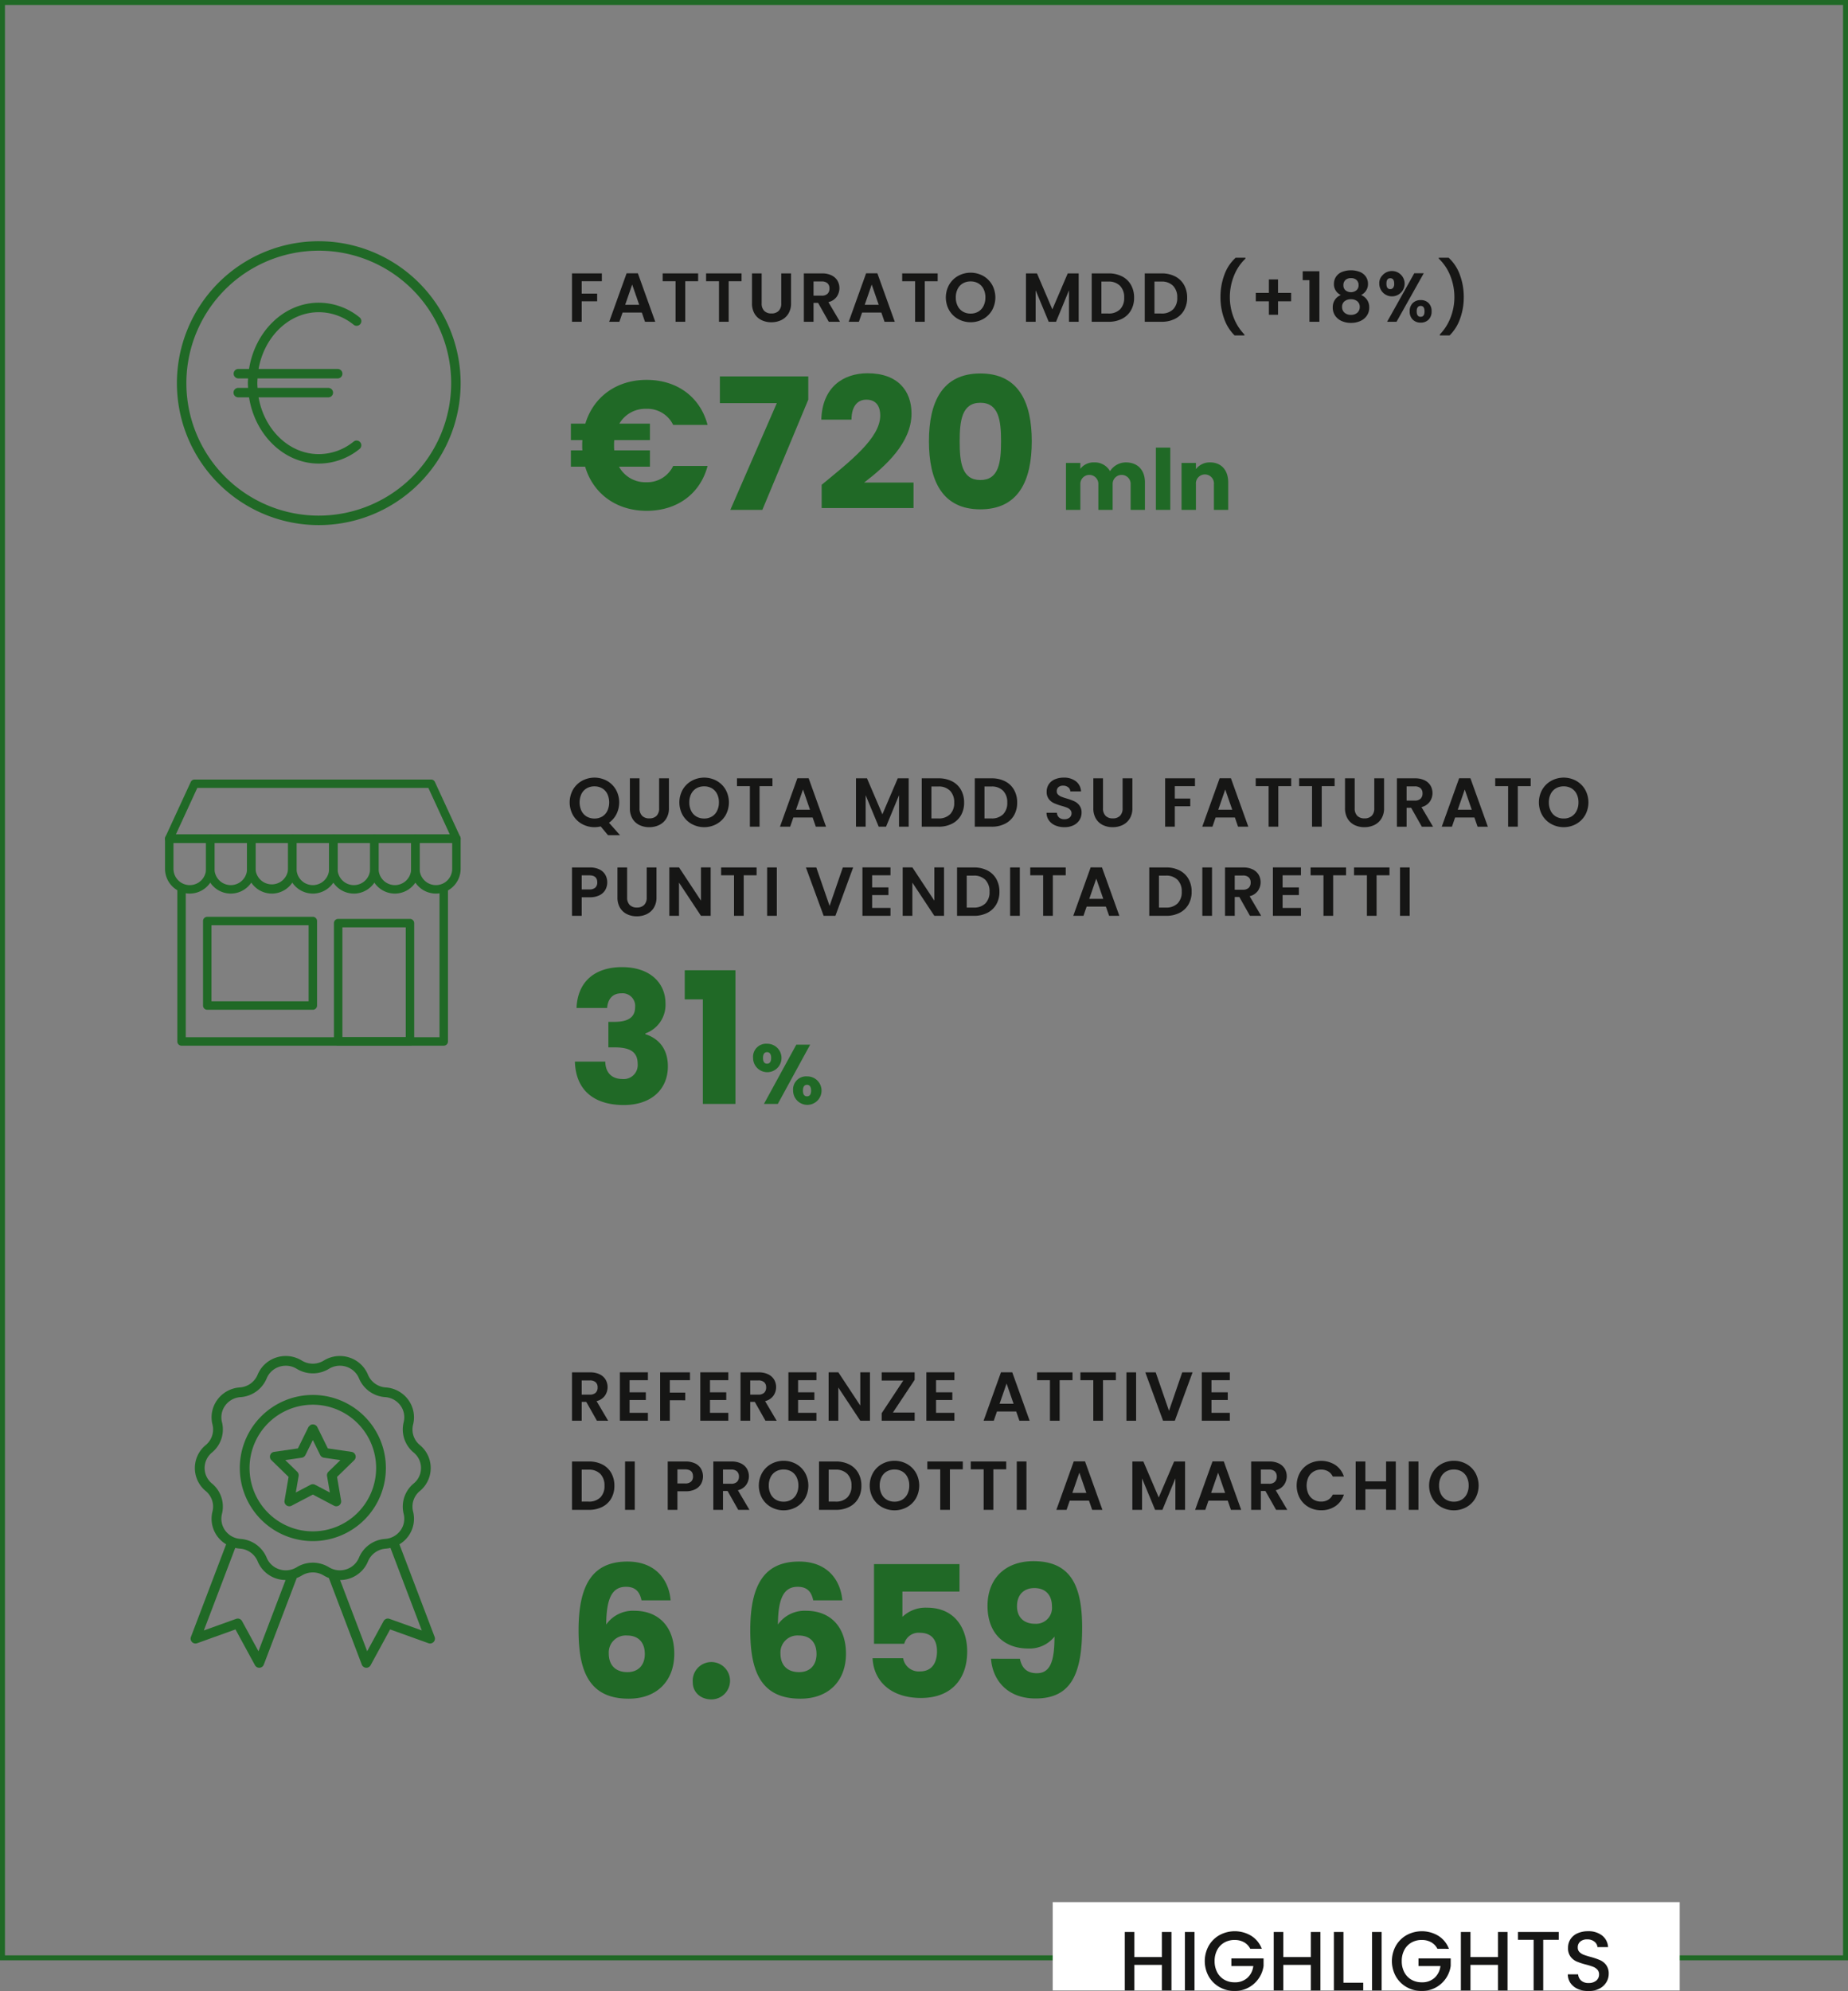 <svg id="Raggruppa_3240" data-name="Raggruppa 3240" xmlns="http://www.w3.org/2000/svg" xmlns:xlink="http://www.w3.org/1999/xlink" width="453.192" height="488.012" viewBox="0 0 453.192 488.012">
  <rect x="0" y="0" width="453.192" height="488.012" fill="#808080" stroke="none"/>
  <defs>
    <clipPath id="clip-path">
      <rect id="Rettangolo_1012" data-name="Rettangolo 1012" width="453.192" height="488.012" fill="none"/>
    </clipPath>
  </defs>
  <path id="Tracciato_9624" data-name="Tracciato 9624" d="M451.979,479.263H1.216V1.214H451.979ZM0,0v.6H0V480.474H453.192V0Z" transform="translate(0 0.001)" fill="#206926"/>
  <path id="Tracciato_9625" data-name="Tracciato 9625" d="M65.127,27.614v1.919H60.184v3.041h3.788v1.883H60.184V39.47H57.805V27.614Z" transform="translate(82.468 39.395)" fill="#161615"/>
  <path id="Tracciato_9626" data-name="Tracciato 9626" d="M69.565,37.221H64.842l-.781,2.259h-2.5L65.83,27.607H68.6L72.86,39.481H70.346Zm-.645-1.9L67.2,30.359l-1.716,4.96Z" transform="translate(87.831 39.386)" fill="#161615"/>
  <path id="Tracciato_9627" data-name="Tracciato 9627" d="M75.665,27.614v1.919h-3.16V39.47H70.13V29.533H66.968V27.614Z" transform="translate(95.54 39.395)" fill="#161615"/>
  <path id="Tracciato_9628" data-name="Tracciato 9628" d="M80.054,27.614v1.919h-3.16V39.47H74.519V29.533H71.357V27.614Z" transform="translate(101.801 39.395)" fill="#161615"/>
  <g id="Raggruppa_3239" data-name="Raggruppa 3239">
    <g id="Raggruppa_3238" data-name="Raggruppa 3238" clip-path="url(#clip-path)">
      <path id="Tracciato_9629" data-name="Tracciato 9629" d="M78.37,27.614V34.95A2.513,2.513,0,0,0,79,36.794a2.368,2.368,0,0,0,1.764.638,2.4,2.4,0,0,0,1.786-.638,2.512,2.512,0,0,0,.626-1.844V27.614h2.4v7.321a4.711,4.711,0,0,1-.655,2.555,4.155,4.155,0,0,1-1.747,1.572,5.58,5.58,0,0,1-2.439.527,5.423,5.423,0,0,1-2.4-.527,4.029,4.029,0,0,1-1.708-1.572,4.882,4.882,0,0,1-.626-2.555V27.614Z" transform="translate(108.414 39.396)" fill="#161615"/>
      <path id="Tracciato_9630" data-name="Tracciato 9630" d="M87.348,39.471l-2.616-4.623H83.611v4.623H81.235V27.614h4.448a5.2,5.2,0,0,1,2.344.483A3.4,3.4,0,0,1,89.481,29.4a3.688,3.688,0,0,1-.2,3.958,3.477,3.477,0,0,1-2.021,1.3l2.837,4.81Zm-3.737-6.4H85.6a1.99,1.99,0,0,0,1.444-.466,1.745,1.745,0,0,0,.476-1.3,1.658,1.658,0,0,0-.476-1.264,2.043,2.043,0,0,0-1.444-.451H83.611Z" transform="translate(115.894 39.396)" fill="#161615"/>
      <path id="Tracciato_9631" data-name="Tracciato 9631" d="M93.771,37.221H89.048l-.781,2.259h-2.5l4.266-11.874H92.8l4.264,11.874H94.552Zm-.645-1.9-1.716-4.96-1.716,4.96Z" transform="translate(122.364 39.386)" fill="#161615"/>
      <path id="Tracciato_9632" data-name="Tracciato 9632" d="M99.871,27.614v1.919h-3.16V39.47H94.336V29.533H91.174V27.614Z" transform="translate(130.074 39.395)" fill="#161615"/>
      <path id="Tracciato_9633" data-name="Tracciato 9633" d="M98.608,38.907A5.8,5.8,0,0,1,96.4,36.742a6.4,6.4,0,0,1,0-6.251,5.785,5.785,0,0,1,2.208-2.165,6.37,6.37,0,0,1,6.122,0,5.8,5.8,0,0,1,2.194,2.165,6.466,6.466,0,0,1,0,6.251,5.789,5.789,0,0,1-2.2,2.165,6.368,6.368,0,0,1-6.113,0m4.943-1.825a3.315,3.315,0,0,0,1.272-1.383,4.549,4.549,0,0,0,.461-2.092,4.49,4.49,0,0,0-.461-2.08,3.276,3.276,0,0,0-1.272-1.369,3.7,3.7,0,0,0-1.886-.476,3.744,3.744,0,0,0-1.9.476,3.267,3.267,0,0,0-1.281,1.369,4.49,4.49,0,0,0-.459,2.08,4.548,4.548,0,0,0,.459,2.092,3.305,3.305,0,0,0,1.281,1.383,3.676,3.676,0,0,0,1.9.483,3.628,3.628,0,0,0,1.886-.483" transform="translate(136.365 39.294)" fill="#161615"/>
      <path id="Tracciato_9634" data-name="Tracciato 9634" d="M116.608,27.614V39.47h-2.376V31.759l-3.176,7.712h-1.8l-3.2-7.712V39.47h-2.376V27.614h2.7l3.773,8.816,3.771-8.816Z" transform="translate(147.921 39.395)" fill="#161615"/>
      <path id="Tracciato_9635" data-name="Tracciato 9635" d="M117.757,28.344a5.2,5.2,0,0,1,2.191,2.08,6.211,6.211,0,0,1,.772,3.135,6.121,6.121,0,0,1-.772,3.118,5.247,5.247,0,0,1-2.191,2.063,7.1,7.1,0,0,1-3.286.73h-4.145V27.614h4.145a7.1,7.1,0,0,1,3.286.73m-.485,8.086a3.884,3.884,0,0,0,1.019-2.871,3.977,3.977,0,0,0-1.019-2.9,3.854,3.854,0,0,0-2.885-1.043H112.7v7.831h1.684a3.9,3.9,0,0,0,2.885-1.019" transform="translate(157.398 39.396)" fill="#161615"/>
      <path id="Tracciato_9636" data-name="Tracciato 9636" d="M123.119,28.344a5.2,5.2,0,0,1,2.191,2.08,6.211,6.211,0,0,1,.772,3.135,6.121,6.121,0,0,1-.772,3.118,5.247,5.247,0,0,1-2.191,2.063,7.1,7.1,0,0,1-3.286.73h-4.145V27.614h4.145a7.1,7.1,0,0,1,3.286.73m-.485,8.086a3.884,3.884,0,0,0,1.019-2.871,3.977,3.977,0,0,0-1.019-2.9,3.854,3.854,0,0,0-2.885-1.043h-1.684v7.831h1.684a3.9,3.9,0,0,0,2.885-1.019" transform="translate(165.048 39.396)" fill="#161615"/>
      <path id="Tracciato_9637" data-name="Tracciato 9637" d="M124.247,41a15.38,15.38,0,0,1-.908-5.317,15.541,15.541,0,0,1,.951-5.46,10.331,10.331,0,0,1,2.769-4.188h2.4v.221a11.75,11.75,0,0,0-2.844,4.281,13.98,13.98,0,0,0-.978,5.147,13.755,13.755,0,0,0,.925,4.984,12.218,12.218,0,0,0,2.643,4.171v.238h-2.4A10.738,10.738,0,0,1,124.247,41" transform="translate(175.962 37.139)" fill="#161615"/>
      <path id="Tracciato_9638" data-name="Tracciato 9638" d="M135.569,33.59h-3.208v3.3h-2.242v-3.3h-3.21V31.518h3.21v-3.3h2.242v3.3h3.208Z" transform="translate(181.055 40.263)" fill="#161615"/>
      <path id="Tracciato_9639" data-name="Tracciato 9639" d="M131.648,29.586V27.4h4.094V39.778H133.3V29.586Z" transform="translate(187.816 39.086)" fill="#161615"/>
      <path id="Tracciato_9640" data-name="Tracciato 9640" d="M134.975,30.628a3.111,3.111,0,0,1,.466-1.674,3.236,3.236,0,0,1,1.41-1.206,6.125,6.125,0,0,1,4.6,0,3.236,3.236,0,0,1,1.41,1.206,3.111,3.111,0,0,1,.466,1.674,2.933,2.933,0,0,1-.456,1.638,3.141,3.141,0,0,1-1.223,1.1,3.3,3.3,0,0,1,1.458,1.189,3.227,3.227,0,0,1,.527,1.849,3.5,3.5,0,0,1-.585,2.017,3.785,3.785,0,0,1-1.6,1.315,5.536,5.536,0,0,1-2.293.459,5.47,5.47,0,0,1-2.286-.459,3.779,3.779,0,0,1-1.6-1.315,3.5,3.5,0,0,1-.585-2.017,3.293,3.293,0,0,1,.524-1.859,3.187,3.187,0,0,1,1.461-1.179,2.9,2.9,0,0,1-1.7-2.735m2.606,4.261a1.72,1.72,0,0,0-.6,1.41,1.79,1.79,0,0,0,.587,1.386,2.267,2.267,0,0,0,1.589.536,2.219,2.219,0,0,0,1.58-.544,1.818,1.818,0,0,0,.575-1.378,1.727,1.727,0,0,0-.595-1.4,2.349,2.349,0,0,0-1.56-.5,2.423,2.423,0,0,0-1.572.493m2.939-5.212a1.946,1.946,0,0,0-1.366-.459,1.925,1.925,0,0,0-1.352.459,1.681,1.681,0,0,0-.5,1.308,1.546,1.546,0,0,0,.517,1.223,2.169,2.169,0,0,0,2.674-.01,1.562,1.562,0,0,0,.527-1.233,1.655,1.655,0,0,0-.5-1.289" transform="translate(192.15 38.946)" fill="#161615"/>
      <path id="Tracciato_9641" data-name="Tracciato 9641" d="M140.144,28.248a3.107,3.107,0,1,1-.755,2.021,2.684,2.684,0,0,1,.755-2.021m.995,2.021c0,.893.311,1.342.934,1.342a.85.85,0,0,0,.713-.332,1.661,1.661,0,0,0,.255-1.009c0-.883-.323-1.327-.968-1.327-.624,0-.934.444-.934,1.327m9.156-2.55-6.676,11.893h-2.31l6.659-11.893Zm-2.694,7.3a2.712,2.712,0,0,1,1.946-.723,2.645,2.645,0,0,1,1.927.723,2.711,2.711,0,0,1,.74,2.031,2.74,2.74,0,0,1-.74,2.038,2.63,2.63,0,0,1-1.927.73,2.682,2.682,0,0,1-1.953-.73,2.725,2.725,0,0,1-.747-2.038,2.673,2.673,0,0,1,.755-2.031m.961,2.031c0,.893.323,1.342.968,1.342s.951-.449.951-1.342-.318-1.325-.951-1.325-.968.442-.968,1.325" transform="translate(198.86 39.254)" fill="#161615"/>
      <path id="Tracciato_9642" data-name="Tracciato 9642" d="M145.658,45.073v-.238a12.2,12.2,0,0,0,2.64-4.169,13.728,13.728,0,0,0,.927-4.987,14.029,14.029,0,0,0-.978-5.147,11.749,11.749,0,0,0-2.844-4.281v-.221h2.4a10.384,10.384,0,0,1,2.766,4.188,15.487,15.487,0,0,1,.954,5.46,15.315,15.315,0,0,1-.91,5.317,10.689,10.689,0,0,1-2.558,4.077Z" transform="translate(207.44 37.137)" fill="#161615"/>
      <path id="Tracciato_9643" data-name="Tracciato 9643" d="M60.519,53.135H57.692v-4.04h3.545c1.973-6.506,7.583-10.726,15.033-10.726,7.493,0,13.15,4.22,14.943,11.041H82.779a7.01,7.01,0,0,0-6.6-3.948,7.365,7.365,0,0,0-6.6,3.633h7.5v4.04H68.328a11.857,11.857,0,0,0-.046,1.3,10.631,10.631,0,0,0,.046,1.211h8.751v4H69.493a7.344,7.344,0,0,0,6.688,3.812,7.045,7.045,0,0,0,6.6-3.994h8.435c-1.793,6.821-7.45,11-14.943,11S63.12,66.2,61.191,59.643h-3.5v-4h2.827a10.634,10.634,0,0,1-.046-1.211,11.861,11.861,0,0,1,.046-1.3" transform="translate(82.307 54.739)" fill="#206926"/>
      <path id="Tracciato_9644" data-name="Tracciato 9644" d="M94.428,38.018v5.7L83.163,70.732H75.311l11.4-26.164H72.751v-6.55Z" transform="translate(103.79 54.239)" fill="#206926"/>
      <path id="Tracciato_9645" data-name="Tracciato 9645" d="M83.09,65.034C90.045,59.291,97.451,53.59,97.451,48.07c0-2.381-1.077-3.9-3.412-3.9-2.288,0-3.635,1.8-3.635,4.892H83C83.223,41.115,88.385,37.7,94.354,37.7c7.45,0,10.769,4.353,10.769,9.874,0,7.18-6.416,12.924-11.624,16.916h12.116v6.241H83.09Z" transform="translate(118.412 53.789)" fill="#206926"/>
      <path id="Tracciato_9646" data-name="Tracciato 9646" d="M106.488,37.722c9.335,0,12.609,7,12.609,16.6,0,9.694-3.274,16.7-12.609,16.7s-12.611-7-12.611-16.7c0-9.6,3.276-16.6,12.611-16.6m0,7.18c-4.533,0-5.072,4.4-5.072,9.423,0,5.205.539,9.515,5.072,9.515s5.072-4.31,5.072-9.515c0-5.026-.541-9.423-5.072-9.423" transform="translate(133.93 53.816)" fill="#206926"/>
      <path id="Tracciato_9647" data-name="Tracciato 9647" d="M123.584,52.09a2.209,2.209,0,1,0-4.412,0v6.249h-3.509V52.09a2.209,2.209,0,1,0-4.412,0v6.249h-3.526V46.831h3.526v1.444a4.056,4.056,0,0,1,3.361-1.57,4.3,4.3,0,0,1,3.919,2.148,4.625,4.625,0,0,1,3.878-2.148c2.844,0,4.681,1.815,4.681,4.912v6.722h-3.507Z" transform="translate(153.688 66.632)" fill="#206926"/>
      <rect id="Rettangolo_1000" data-name="Rettangolo 1000" width="3.526" height="15.261" transform="translate(283.465 109.709)" fill="#206926"/>
      <path id="Tracciato_9648" data-name="Tracciato 9648" d="M127.343,52.09a2.217,2.217,0,1,0-4.412,0v6.249h-3.526V46.831h3.526v1.526a4.221,4.221,0,0,1,3.485-1.653c2.66,0,4.434,1.815,4.434,4.912v6.722h-3.507Z" transform="translate(170.35 66.632)" fill="#206926"/>
      <path id="Tracciato_9649" data-name="Tracciato 9649" d="M66.979,92.66l-1.8-2.16a6.321,6.321,0,0,1-4.584-.595,5.8,5.8,0,0,1-2.208-2.162,6.4,6.4,0,0,1,0-6.253,5.819,5.819,0,0,1,2.208-2.165,6.387,6.387,0,0,1,6.122,0,5.833,5.833,0,0,1,2.194,2.165,6.466,6.466,0,0,1,.133,6A5.74,5.74,0,0,1,67.214,89.6l2.718,3.06ZM60.473,86.7a3.305,3.305,0,0,0,1.281,1.383,3.677,3.677,0,0,0,1.9.485,3.629,3.629,0,0,0,1.886-.485A3.315,3.315,0,0,0,66.806,86.7a4.948,4.948,0,0,0,0-4.171,3.27,3.27,0,0,0-1.272-1.366,3.673,3.673,0,0,0-1.886-.478,3.721,3.721,0,0,0-1.9.478,3.261,3.261,0,0,0-1.281,1.366,4.972,4.972,0,0,0,0,4.171" transform="translate(82.13 112.055)" fill="#161615"/>
      <path id="Tracciato_9650" data-name="Tracciato 9650" d="M66.029,78.614V85.95a2.513,2.513,0,0,0,.629,1.844,2.369,2.369,0,0,0,1.764.638,2.4,2.4,0,0,0,1.786-.638,2.512,2.512,0,0,0,.626-1.844V78.614h2.4v7.321a4.711,4.711,0,0,1-.655,2.555,4.155,4.155,0,0,1-1.747,1.572,5.58,5.58,0,0,1-2.439.527,5.423,5.423,0,0,1-2.4-.527,4.029,4.029,0,0,1-1.708-1.572,4.882,4.882,0,0,1-.626-2.555V78.614Z" transform="translate(90.808 112.155)" fill="#161615"/>
      <path id="Tracciato_9651" data-name="Tracciato 9651" d="M71.68,89.907a5.8,5.8,0,0,1-2.208-2.165,6.4,6.4,0,0,1,0-6.251,5.785,5.785,0,0,1,2.208-2.165,6.37,6.37,0,0,1,6.122,0A5.8,5.8,0,0,1,80,81.491a6.466,6.466,0,0,1,0,6.251,5.789,5.789,0,0,1-2.2,2.165,6.368,6.368,0,0,1-6.113,0m4.943-1.825A3.315,3.315,0,0,0,77.894,86.7a4.549,4.549,0,0,0,.461-2.092,4.49,4.49,0,0,0-.461-2.08,3.276,3.276,0,0,0-1.272-1.369,3.7,3.7,0,0,0-1.886-.476,3.744,3.744,0,0,0-1.9.476,3.267,3.267,0,0,0-1.281,1.369,4.49,4.49,0,0,0-.459,2.08,4.548,4.548,0,0,0,.459,2.092,3.305,3.305,0,0,0,1.281,1.383,3.676,3.676,0,0,0,1.9.483,3.628,3.628,0,0,0,1.886-.483" transform="translate(97.948 112.054)" fill="#161615"/>
      <path id="Tracciato_9652" data-name="Tracciato 9652" d="M83.176,78.614v1.919h-3.16V90.47H77.641V80.533H74.479V78.614Z" transform="translate(106.255 112.155)" fill="#161615"/>
      <path id="Tracciato_9653" data-name="Tracciato 9653" d="M86.827,88.221H82.1l-.781,2.259h-2.5l4.266-11.874h2.766l4.264,11.874H87.608Zm-.645-1.9-1.716-4.96-1.716,4.96Z" transform="translate(112.457 112.145)" fill="#161615"/>
      <path id="Tracciato_9654" data-name="Tracciato 9654" d="M99.43,78.614V90.47H97.054V82.759L93.877,90.47h-1.8l-3.2-7.712V90.47H86.505V78.614h2.7l3.773,8.816,3.771-8.816Z" transform="translate(123.413 112.155)" fill="#161615"/>
      <path id="Tracciato_9655" data-name="Tracciato 9655" d="M100.579,79.344a5.2,5.2,0,0,1,2.191,2.08,6.211,6.211,0,0,1,.772,3.135,6.121,6.121,0,0,1-.772,3.118,5.247,5.247,0,0,1-2.191,2.063,7.1,7.1,0,0,1-3.286.73H93.149V78.614h4.145a7.1,7.1,0,0,1,3.286.73m-.485,8.086a3.884,3.884,0,0,0,1.019-2.871,3.977,3.977,0,0,0-1.019-2.9,3.854,3.854,0,0,0-2.885-1.043H95.525v7.831h1.684a3.9,3.9,0,0,0,2.885-1.019" transform="translate(132.891 112.155)" fill="#161615"/>
      <path id="Tracciato_9656" data-name="Tracciato 9656" d="M105.94,79.344a5.2,5.2,0,0,1,2.191,2.08,6.211,6.211,0,0,1,.772,3.135,6.121,6.121,0,0,1-.772,3.118,5.247,5.247,0,0,1-2.191,2.063,7.1,7.1,0,0,1-3.286.73H98.51V78.614h4.145a7.1,7.1,0,0,1,3.286.73m-.485,8.086a3.884,3.884,0,0,0,1.019-2.871,3.977,3.977,0,0,0-1.019-2.9,3.854,3.854,0,0,0-2.885-1.043h-1.684v7.831h1.684a3.9,3.9,0,0,0,2.885-1.019" transform="translate(140.54 112.155)" fill="#161615"/>
      <path id="Tracciato_9657" data-name="Tracciato 9657" d="M107.926,90.265a3.659,3.659,0,0,1-1.57-1.223,3.2,3.2,0,0,1-.595-1.886h2.548a1.65,1.65,0,0,0,.517,1.155,1.838,1.838,0,0,0,1.284.425,1.964,1.964,0,0,0,1.308-.4,1.3,1.3,0,0,0,.476-1.043,1.209,1.209,0,0,0-.323-.866,2.256,2.256,0,0,0-.806-.536,13.729,13.729,0,0,0-1.335-.432,14.119,14.119,0,0,1-1.876-.672,3.254,3.254,0,0,1-1.24-1,2.837,2.837,0,0,1-.519-1.791,3.2,3.2,0,0,1,.527-1.835,3.331,3.331,0,0,1,1.478-1.2,5.387,5.387,0,0,1,2.174-.417,4.708,4.708,0,0,1,2.98.891,3.3,3.3,0,0,1,1.267,2.487H111.6a1.358,1.358,0,0,0-.517-1.009,1.965,1.965,0,0,0-1.284-.4,1.659,1.659,0,0,0-1.114.357,1.29,1.29,0,0,0-.415,1.036,1.077,1.077,0,0,0,.313.791,2.408,2.408,0,0,0,.784.51,13.641,13.641,0,0,0,1.315.449,13.911,13.911,0,0,1,1.886.679,3.389,3.389,0,0,1,1.257,1.019,2.839,2.839,0,0,1,.527,1.784,3.358,3.358,0,0,1-.493,1.767,3.48,3.48,0,0,1-1.444,1.3,4.956,4.956,0,0,1-2.259.483,5.664,5.664,0,0,1-2.235-.425" transform="translate(150.884 112.055)" fill="#161615"/>
      <path id="Tracciato_9658" data-name="Tracciato 9658" d="M112.865,78.614V85.95a2.513,2.513,0,0,0,.629,1.844,2.369,2.369,0,0,0,1.764.638,2.4,2.4,0,0,0,1.786-.638,2.512,2.512,0,0,0,.626-1.844V78.614h2.4v7.321a4.711,4.711,0,0,1-.655,2.555,4.155,4.155,0,0,1-1.747,1.572,5.58,5.58,0,0,1-2.439.527,5.423,5.423,0,0,1-2.4-.527,4.029,4.029,0,0,1-1.708-1.572,4.882,4.882,0,0,1-.626-2.555V78.614Z" transform="translate(157.627 112.155)" fill="#161615"/>
      <path id="Tracciato_9659" data-name="Tracciato 9659" d="M125.067,78.614v1.919h-4.943v3.041h3.788v1.883h-3.788V90.47h-2.378V78.614Z" transform="translate(167.982 112.155)" fill="#161615"/>
      <path id="Tracciato_9660" data-name="Tracciato 9660" d="M129.5,88.221h-4.722l-.781,2.259h-2.5l4.266-11.874h2.766l4.264,11.874h-2.514Zm-.646-1.9-1.716-4.96-1.716,4.96Z" transform="translate(173.334 112.145)" fill="#161615"/>
      <path id="Tracciato_9661" data-name="Tracciato 9661" d="M135.6,78.614v1.919h-3.16V90.47h-2.376V80.533H126.9V78.614Z" transform="translate(181.044 112.155)" fill="#161615"/>
      <path id="Tracciato_9662" data-name="Tracciato 9662" d="M139.987,78.614v1.919h-3.16V90.47h-2.376V80.533H131.29V78.614Z" transform="translate(187.305 112.155)" fill="#161615"/>
      <path id="Tracciato_9663" data-name="Tracciato 9663" d="M138.3,78.614V85.95a2.513,2.513,0,0,0,.628,1.844,2.369,2.369,0,0,0,1.764.638,2.4,2.4,0,0,0,1.786-.638,2.512,2.512,0,0,0,.626-1.844V78.614h2.4v7.321a4.712,4.712,0,0,1-.655,2.555,4.155,4.155,0,0,1-1.747,1.572,5.58,5.58,0,0,1-2.439.527,5.423,5.423,0,0,1-2.4-.527,4.029,4.029,0,0,1-1.708-1.572,4.882,4.882,0,0,1-.626-2.555V78.614Z" transform="translate(193.916 112.155)" fill="#161615"/>
      <path id="Tracciato_9664" data-name="Tracciato 9664" d="M147.282,90.471l-2.616-4.623h-1.121v4.623h-2.376V78.614h4.448a5.2,5.2,0,0,1,2.344.483,3.4,3.4,0,0,1,1.454,1.308,3.688,3.688,0,0,1-.2,3.958,3.477,3.477,0,0,1-2.021,1.3l2.837,4.81Zm-3.737-6.4h1.987a1.99,1.99,0,0,0,1.444-.466,1.745,1.745,0,0,0,.476-1.3,1.658,1.658,0,0,0-.476-1.264,2.043,2.043,0,0,0-1.444-.451h-1.987Z" transform="translate(201.399 112.155)" fill="#161615"/>
      <path id="Tracciato_9665" data-name="Tracciato 9665" d="M153.7,88.221h-4.722l-.781,2.259h-2.5l4.266-11.874h2.766L157,90.481h-2.514Zm-.645-1.9-1.716-4.96-1.716,4.96Z" transform="translate(207.868 112.145)" fill="#161615"/>
      <path id="Tracciato_9666" data-name="Tracciato 9666" d="M159.8,78.614v1.919h-3.159V90.47h-2.376V80.533h-3.162V78.614Z" transform="translate(215.577 112.155)" fill="#161615"/>
      <path id="Tracciato_9667" data-name="Tracciato 9667" d="M158.542,89.907a5.8,5.8,0,0,1-2.208-2.165,6.4,6.4,0,0,1,0-6.251,5.784,5.784,0,0,1,2.208-2.165,6.37,6.37,0,0,1,6.122,0,5.8,5.8,0,0,1,2.194,2.165,6.465,6.465,0,0,1,0,6.251,5.789,5.789,0,0,1-2.2,2.165,6.368,6.368,0,0,1-6.113,0m4.943-1.825a3.315,3.315,0,0,0,1.272-1.383,4.548,4.548,0,0,0,.461-2.092,4.49,4.49,0,0,0-.461-2.08,3.276,3.276,0,0,0-1.272-1.369,3.7,3.7,0,0,0-1.885-.476,3.744,3.744,0,0,0-1.9.476,3.267,3.267,0,0,0-1.281,1.369,4.49,4.49,0,0,0-.459,2.08,4.548,4.548,0,0,0,.459,2.092,3.305,3.305,0,0,0,1.281,1.383,3.676,3.676,0,0,0,1.9.483,3.628,3.628,0,0,0,1.885-.483" transform="translate(221.87 112.054)" fill="#161615"/>
      <path id="Tracciato_9668" data-name="Tracciato 9668" d="M66,93.069a3.322,3.322,0,0,1-1.412,1.342,5.144,5.144,0,0,1-2.419.51H60.182v4.552H57.806V87.616h4.363a5.291,5.291,0,0,1,2.344.473A3.331,3.331,0,0,1,65.967,89.4,3.85,3.85,0,0,1,66,93.069m-2.473-.519A1.658,1.658,0,0,0,64,91.285c0-1.155-.643-1.733-1.936-1.733H60.182V93h1.886a2.057,2.057,0,0,0,1.461-.451" transform="translate(82.469 124.998)" fill="#161615"/>
      <path id="Tracciato_9669" data-name="Tracciato 9669" d="M64.775,87.616v7.336A2.513,2.513,0,0,0,65.4,96.8a2.369,2.369,0,0,0,1.764.638,2.4,2.4,0,0,0,1.786-.638,2.512,2.512,0,0,0,.626-1.844V87.616h2.4v7.321a4.711,4.711,0,0,1-.655,2.555,4.154,4.154,0,0,1-1.747,1.572,5.58,5.58,0,0,1-2.439.527,5.423,5.423,0,0,1-2.4-.527,4.029,4.029,0,0,1-1.708-1.572,4.882,4.882,0,0,1-.626-2.555V87.616Z" transform="translate(89.019 124.998)" fill="#161615"/>
      <path id="Tracciato_9670" data-name="Tracciato 9670" d="M77.782,99.482H75.4l-5.385-8.137v8.137H67.641V87.609h2.378L75.4,95.762V87.609h2.378Z" transform="translate(96.5 124.987)" fill="#161615"/>
      <path id="Tracciato_9671" data-name="Tracciato 9671" d="M81.573,87.616v1.919h-3.16v9.937H76.038V89.535H72.876V87.616Z" transform="translate(103.969 124.997)" fill="#161615"/>
      <rect id="Rettangolo_1001" data-name="Rettangolo 1001" width="2.376" height="11.857" transform="translate(188.126 212.611)" fill="#161615"/>
      <path id="Tracciato_9672" data-name="Tracciato 9672" d="M93.029,87.616,88.68,99.472H85.792L81.444,87.616h2.548l3.261,9.428L90.5,87.616Z" transform="translate(116.192 124.997)" fill="#161615"/>
      <path id="Tracciato_9673" data-name="Tracciato 9673" d="M89.533,89.545v2.973h3.994V94.4H89.533v3.143h4.5v1.936H87.157V87.609h6.877v1.936Z" transform="translate(124.343 124.987)" fill="#161615"/>
      <path id="Tracciato_9674" data-name="Tracciato 9674" d="M101.364,99.482H98.986L93.6,91.346v8.137H91.223V87.609H93.6l5.385,8.154V87.609h2.378Z" transform="translate(130.144 124.987)" fill="#161615"/>
      <path id="Tracciato_9675" data-name="Tracciato 9675" d="M104.148,88.346a5.2,5.2,0,0,1,2.191,2.08,6.211,6.211,0,0,1,.772,3.135,6.121,6.121,0,0,1-.772,3.118,5.247,5.247,0,0,1-2.191,2.063,7.1,7.1,0,0,1-3.286.73H96.718V87.616h4.145a7.1,7.1,0,0,1,3.286.73m-.485,8.086a3.884,3.884,0,0,0,1.019-2.871,3.977,3.977,0,0,0-1.019-2.9,3.854,3.854,0,0,0-2.885-1.043H99.094v7.831h1.684a3.9,3.9,0,0,0,2.885-1.019" transform="translate(137.983 124.998)" fill="#161615"/>
      <rect id="Rettangolo_1002" data-name="Rettangolo 1002" width="2.376" height="11.857" transform="translate(247.715 212.611)" fill="#161615"/>
      <path id="Tracciato_9676" data-name="Tracciato 9676" d="M112.813,87.616v1.919h-3.16v9.937h-2.376V89.535h-3.162V87.616Z" transform="translate(148.538 124.997)" fill="#161615"/>
      <path id="Tracciato_9677" data-name="Tracciato 9677" d="M116.464,97.223h-4.722l-.781,2.259h-2.5l4.266-11.874H115.5l4.264,11.874h-2.514Zm-.646-1.9-1.716-4.96-1.716,4.96Z" transform="translate(154.739 124.988)" fill="#161615"/>
      <path id="Tracciato_9678" data-name="Tracciato 9678" d="M123.573,88.346a5.2,5.2,0,0,1,2.191,2.08,6.211,6.211,0,0,1,.772,3.135,6.121,6.121,0,0,1-.772,3.118,5.247,5.247,0,0,1-2.191,2.063,7.1,7.1,0,0,1-3.286.73h-4.145V87.616h4.145a7.1,7.1,0,0,1,3.286.73m-.485,8.086a3.884,3.884,0,0,0,1.019-2.871,3.977,3.977,0,0,0-1.019-2.9A3.854,3.854,0,0,0,120.2,89.62h-1.684v7.831H120.2a3.9,3.9,0,0,0,2.885-1.019" transform="translate(165.696 124.998)" fill="#161615"/>
      <rect id="Rettangolo_1003" data-name="Rettangolo 1003" width="2.376" height="11.857" transform="translate(294.851 212.611)" fill="#161615"/>
      <path id="Tracciato_9679" data-name="Tracciato 9679" d="M129.914,99.473,127.3,94.85h-1.121v4.623H123.8V87.616h4.448a5.2,5.2,0,0,1,2.344.483,3.4,3.4,0,0,1,1.454,1.308,3.688,3.688,0,0,1-.2,3.958,3.477,3.477,0,0,1-2.021,1.3l2.837,4.81Zm-3.737-6.4h1.987a1.99,1.99,0,0,0,1.444-.466,1.745,1.745,0,0,0,.476-1.3,1.658,1.658,0,0,0-.476-1.264,2.042,2.042,0,0,0-1.444-.451h-1.987Z" transform="translate(176.621 124.998)" fill="#161615"/>
      <path id="Tracciato_9680" data-name="Tracciato 9680" d="M131.014,89.545v2.973h3.994V94.4h-3.994v3.143h4.5v1.936h-6.877V87.609h6.877v1.936Z" transform="translate(183.522 124.987)" fill="#161615"/>
      <path id="Tracciato_9681" data-name="Tracciato 9681" d="M141.143,87.616v1.919h-3.16v9.937h-2.376V89.535h-3.162V87.616Z" transform="translate(188.954 124.997)" fill="#161615"/>
      <path id="Tracciato_9682" data-name="Tracciato 9682" d="M145.531,87.616v1.919h-3.159v9.937H140V89.535h-3.162V87.616Z" transform="translate(195.215 124.997)" fill="#161615"/>
      <rect id="Rettangolo_1004" data-name="Rettangolo 1004" width="2.376" height="11.857" transform="translate(343.33 212.611)" fill="#161615"/>
      <path id="Tracciato_9683" data-name="Tracciato 9683" d="M69.677,97.685c6.914,0,10.636,3.948,10.636,8.884a7.426,7.426,0,0,1-4.936,7.36v.182c3.276,1.075,5.521,3.589,5.521,7.9,0,5.521-3.951,9.471-10.816,9.471-6.824,0-11.76-3.232-11.983-10.638h7.45c.044,2.56,1.437,4.266,4.264,4.266a3.417,3.417,0,0,0,3.679-3.681c0-2.917-1.75-4.084-5.744-4.084H66.311V111.1h1.437c2.6,0,5.115-.626,5.115-3.589A3.1,3.1,0,0,0,69.5,104.1c-2.468,0-3.366,1.793-3.5,3.589H58.5c.267-6.462,4.487-10.008,11.172-10.008" transform="translate(82.887 139.363)" fill="#206926"/>
      <path id="Tracciato_9684" data-name="Tracciato 9684" d="M73.642,105.134H69.2V98H81.63v32.76H73.642Z" transform="translate(98.722 139.812)" fill="#206926"/>
      <path id="Tracciato_9685" data-name="Tracciato 9685" d="M79.548,105.423a3.486,3.486,0,1,1-3.443,3.485,3.21,3.21,0,0,1,3.443-3.485m-1.009,3.485c0,.971.369,1.4.99,1.4s1.009-.432,1.009-1.4c0-.99-.391-1.422-1.009-1.422s-.99.432-.99,1.422m8.166-3.259h3.4L82.169,120.17h-3.4Zm2.64,7.775a3.488,3.488,0,1,1-3.424,3.487,3.2,3.2,0,0,1,3.424-3.487m-1.009,3.487c0,.968.369,1.4.988,1.4s1.012-.434,1.012-1.4-.391-1.424-1.012-1.424-.988.456-.988,1.424" transform="translate(108.575 150.402)" fill="#206926"/>
      <path id="Tracciato_9686" data-name="Tracciato 9686" d="M63.919,150.471,61.3,145.848H60.182v4.623H57.806V138.614h4.448a5.2,5.2,0,0,1,2.344.483,3.4,3.4,0,0,1,1.454,1.308,3.688,3.688,0,0,1-.2,3.958,3.477,3.477,0,0,1-2.021,1.3l2.837,4.81Zm-3.737-6.4h1.987a1.99,1.99,0,0,0,1.444-.466,1.745,1.745,0,0,0,.476-1.3,1.658,1.658,0,0,0-.476-1.264,2.043,2.043,0,0,0-1.444-.451H60.182Z" transform="translate(82.469 197.754)" fill="#161615"/>
      <path id="Tracciato_9687" data-name="Tracciato 9687" d="M65.019,140.543v2.973h3.994V145.4H65.019v3.143h4.5v1.936H62.643V138.607H69.52v1.936Z" transform="translate(89.37 197.744)" fill="#161615"/>
      <path id="Tracciato_9688" data-name="Tracciato 9688" d="M74.031,138.614v1.919H69.088v3.041h3.788v1.883H69.088v5.013H66.71V138.614Z" transform="translate(95.172 197.754)" fill="#161615"/>
      <path id="Tracciato_9689" data-name="Tracciato 9689" d="M73.146,140.543v2.973H77.14V145.4H73.146v3.143h4.5v1.936H70.77V138.607h6.877v1.936Z" transform="translate(100.964 197.744)" fill="#161615"/>
      <path id="Tracciato_9690" data-name="Tracciato 9690" d="M80.95,150.471l-2.616-4.623H77.213v4.623H74.837V138.614h4.448a5.2,5.2,0,0,1,2.344.483,3.4,3.4,0,0,1,1.454,1.308,3.688,3.688,0,0,1-.2,3.958,3.477,3.477,0,0,1-2.021,1.3l2.837,4.81Zm-3.737-6.4H79.2a1.99,1.99,0,0,0,1.444-.466,1.745,1.745,0,0,0,.476-1.3,1.658,1.658,0,0,0-.476-1.264,2.043,2.043,0,0,0-1.444-.451H77.213Z" transform="translate(106.766 197.754)" fill="#161615"/>
      <path id="Tracciato_9691" data-name="Tracciato 9691" d="M82.05,140.543v2.973h3.994V145.4H82.05v3.143h4.5v1.936H79.674V138.607h6.877v1.936Z" transform="translate(113.668 197.744)" fill="#161615"/>
      <path id="Tracciato_9692" data-name="Tracciato 9692" d="M93.881,150.48H91.5l-5.385-8.137v8.137H83.74V138.607h2.378L91.5,146.76v-8.154h2.378Z" transform="translate(119.468 197.743)" fill="#161615"/>
      <path id="Tracciato_9693" data-name="Tracciato 9693" d="M91.856,148.466h5.331v2H89.1v-1.835l5.3-8.015H89.1v-2.007h8.086v1.835Z" transform="translate(127.117 197.753)" fill="#161615"/>
      <path id="Tracciato_9694" data-name="Tracciato 9694" d="M95.993,140.543v2.973h3.994V145.4H95.993v3.143h4.5v1.936H93.618V138.607h6.877v1.936Z" transform="translate(133.56 197.744)" fill="#161615"/>
      <path id="Tracciato_9695" data-name="Tracciato 9695" d="M107.4,148.221h-4.722l-.781,2.259H99.4l4.266-11.874h2.766l4.264,11.874h-2.514Zm-.645-1.9-1.716-4.96-1.716,4.96Z" transform="translate(141.808 197.744)" fill="#161615"/>
      <path id="Tracciato_9696" data-name="Tracciato 9696" d="M113.5,138.614v1.919H110.34v9.937h-2.376v-9.937H104.8v-1.919Z" transform="translate(149.517 197.754)" fill="#161615"/>
      <path id="Tracciato_9697" data-name="Tracciato 9697" d="M117.882,138.614v1.919h-3.16v9.937h-2.376v-9.937h-3.162v-1.919Z" transform="translate(155.769 197.754)" fill="#161615"/>
      <rect id="Rettangolo_1005" data-name="Rettangolo 1005" width="2.376" height="11.857" transform="translate(276.236 336.368)" fill="#161615"/>
      <path id="Tracciato_9698" data-name="Tracciato 9698" d="M127.329,138.614,122.98,150.47h-2.888l-4.349-11.857h2.548l3.261,9.428,3.244-9.428Z" transform="translate(165.126 197.754)" fill="#161615"/>
      <path id="Tracciato_9699" data-name="Tracciato 9699" d="M123.826,140.543v2.973h3.994V145.4h-3.994v3.143h4.5v1.936H121.45V138.607h6.877v1.936Z" transform="translate(173.267 197.744)" fill="#161615"/>
      <path id="Tracciato_9700" data-name="Tracciato 9700" d="M65.236,148.346a5.2,5.2,0,0,1,2.191,2.08,6.211,6.211,0,0,1,.772,3.135,6.121,6.121,0,0,1-.772,3.118,5.247,5.247,0,0,1-2.191,2.063,7.1,7.1,0,0,1-3.286.73H57.806V147.616h4.145a7.1,7.1,0,0,1,3.286.73m-.485,8.086a3.884,3.884,0,0,0,1.019-2.871,3.977,3.977,0,0,0-1.019-2.9,3.854,3.854,0,0,0-2.885-1.043H60.182v7.831h1.684a3.9,3.9,0,0,0,2.885-1.019" transform="translate(82.469 210.597)" fill="#161615"/>
      <rect id="Rettangolo_1006" data-name="Rettangolo 1006" width="2.376" height="11.857" transform="translate(153.289 358.21)" fill="#161615"/>
      <path id="Tracciato_9701" data-name="Tracciato 9701" d="M75.675,153.069a3.322,3.322,0,0,1-1.412,1.342,5.144,5.144,0,0,1-2.419.51H69.856v4.552H67.48V147.616h4.363a5.291,5.291,0,0,1,2.344.473,3.331,3.331,0,0,1,1.454,1.308,3.85,3.85,0,0,1,.034,3.672m-2.473-.519a1.658,1.658,0,0,0,.476-1.264c0-1.155-.643-1.733-1.936-1.733H69.856V153h1.886a2.057,2.057,0,0,0,1.461-.451" transform="translate(96.271 210.597)" fill="#161615"/>
      <path id="Tracciato_9702" data-name="Tracciato 9702" d="M78.2,159.473l-2.616-4.623H74.463v4.623H72.087V147.616h4.448a5.2,5.2,0,0,1,2.344.483,3.4,3.4,0,0,1,1.454,1.308,3.688,3.688,0,0,1-.2,3.958,3.477,3.477,0,0,1-2.021,1.3l2.837,4.81Zm-3.737-6.4H76.45a1.99,1.99,0,0,0,1.444-.466,1.745,1.745,0,0,0,.476-1.3,1.658,1.658,0,0,0-.476-1.264,2.043,2.043,0,0,0-1.444-.451H74.463Z" transform="translate(102.843 210.597)" fill="#161615"/>
      <path id="Tracciato_9703" data-name="Tracciato 9703" d="M79.709,158.909a5.8,5.8,0,0,1-2.208-2.165,6.4,6.4,0,0,1,0-6.251,5.785,5.785,0,0,1,2.208-2.165,6.37,6.37,0,0,1,6.122,0,5.8,5.8,0,0,1,2.194,2.165,6.466,6.466,0,0,1,0,6.251,5.789,5.789,0,0,1-2.2,2.165,6.368,6.368,0,0,1-6.113,0m4.943-1.825a3.315,3.315,0,0,0,1.272-1.383,4.549,4.549,0,0,0,.461-2.092,4.49,4.49,0,0,0-.461-2.08,3.276,3.276,0,0,0-1.272-1.369,3.7,3.7,0,0,0-1.886-.476,3.744,3.744,0,0,0-1.9.476,3.267,3.267,0,0,0-1.281,1.369,4.49,4.49,0,0,0-.459,2.08,4.548,4.548,0,0,0,.459,2.092,3.305,3.305,0,0,0,1.281,1.383,3.676,3.676,0,0,0,1.9.483,3.628,3.628,0,0,0,1.886-.483" transform="translate(109.403 210.496)" fill="#161615"/>
      <path id="Tracciato_9704" data-name="Tracciato 9704" d="M90.2,148.346a5.2,5.2,0,0,1,2.191,2.08,6.211,6.211,0,0,1,.772,3.135,6.122,6.122,0,0,1-.772,3.118,5.247,5.247,0,0,1-2.191,2.063,7.1,7.1,0,0,1-3.286.73H82.768V147.616h4.145a7.1,7.1,0,0,1,3.286.73m-.485,8.086a3.884,3.884,0,0,0,1.019-2.871,3.977,3.977,0,0,0-1.019-2.9,3.854,3.854,0,0,0-2.885-1.043H85.144v7.831h1.684a3.9,3.9,0,0,0,2.885-1.019" transform="translate(118.081 210.597)" fill="#161615"/>
      <path id="Tracciato_9705" data-name="Tracciato 9705" d="M90.915,158.909a5.8,5.8,0,0,1-2.208-2.165,6.4,6.4,0,0,1,0-6.251,5.785,5.785,0,0,1,2.208-2.165,6.37,6.37,0,0,1,6.122,0,5.8,5.8,0,0,1,2.194,2.165,6.465,6.465,0,0,1,0,6.251,5.789,5.789,0,0,1-2.2,2.165,6.368,6.368,0,0,1-6.113,0m4.943-1.825a3.315,3.315,0,0,0,1.272-1.383,4.549,4.549,0,0,0,.461-2.092,4.49,4.49,0,0,0-.461-2.08,3.276,3.276,0,0,0-1.272-1.369,3.7,3.7,0,0,0-1.885-.476,3.744,3.744,0,0,0-1.9.476A3.267,3.267,0,0,0,90.8,151.53a4.49,4.49,0,0,0-.459,2.08A4.549,4.549,0,0,0,90.8,155.7a3.305,3.305,0,0,0,1.281,1.383,3.676,3.676,0,0,0,1.9.483,3.628,3.628,0,0,0,1.885-.483" transform="translate(125.39 210.496)" fill="#161615"/>
      <path id="Tracciato_9706" data-name="Tracciato 9706" d="M102.412,147.616v1.919h-3.16v9.937H96.877v-9.937H93.715v-1.919Z" transform="translate(133.699 210.596)" fill="#161615"/>
      <path id="Tracciato_9707" data-name="Tracciato 9707" d="M106.8,147.616v1.919h-3.16v9.937h-2.376v-9.937H98.1v-1.919Z" transform="translate(139.96 210.596)" fill="#161615"/>
      <rect id="Rettangolo_1007" data-name="Rettangolo 1007" width="2.376" height="11.857" transform="translate(249.346 358.21)" fill="#161615"/>
      <path id="Tracciato_9708" data-name="Tracciato 9708" d="M114.756,157.223h-4.722l-.781,2.259h-2.5l4.266-11.874h2.766l4.264,11.874h-2.514Zm-.645-1.9-1.716-4.96-1.716,4.96Z" transform="translate(152.302 210.587)" fill="#161615"/>
      <path id="Tracciato_9709" data-name="Tracciato 9709" d="M127.359,147.616v11.857h-2.376V151.76l-3.176,7.712h-1.8l-3.2-7.712v7.712h-2.376V147.616h2.7l3.773,8.816,3.771-8.816Z" transform="translate(163.259 210.596)" fill="#161615"/>
      <path id="Tracciato_9710" data-name="Tracciato 9710" d="M128.778,157.223h-4.722l-.781,2.259h-2.5l4.266-11.874h2.766l4.264,11.874h-2.514Zm-.646-1.9-1.716-4.96-1.716,4.96Z" transform="translate(172.307 210.587)" fill="#161615"/>
      <path id="Tracciato_9711" data-name="Tracciato 9711" d="M132.553,159.473l-2.616-4.623h-1.121v4.623H126.44V147.616h4.448a5.2,5.2,0,0,1,2.344.483,3.4,3.4,0,0,1,1.454,1.308,3.688,3.688,0,0,1-.2,3.958,3.477,3.477,0,0,1-2.021,1.3l2.837,4.81Zm-3.737-6.4H130.8a1.99,1.99,0,0,0,1.444-.466,1.745,1.745,0,0,0,.476-1.3,1.658,1.658,0,0,0-.476-1.264,2.043,2.043,0,0,0-1.444-.451h-1.987Z" transform="translate(180.386 210.597)" fill="#161615"/>
      <path id="Tracciato_9712" data-name="Tracciato 9712" d="M131.827,150.483a5.647,5.647,0,0,1,2.16-2.16,6.465,6.465,0,0,1,6.547.248,5.335,5.335,0,0,1,2.087,2.82h-2.735a2.817,2.817,0,0,0-1.143-1.272,3.344,3.344,0,0,0-1.708-.427,3.489,3.489,0,0,0-1.844.485,3.3,3.3,0,0,0-1.257,1.366,4.991,4.991,0,0,0,0,4.137,3.292,3.292,0,0,0,1.257,1.376,3.509,3.509,0,0,0,1.844.483,3.3,3.3,0,0,0,1.708-.434,2.867,2.867,0,0,0,1.143-1.281h2.735a5.307,5.307,0,0,1-2.08,2.829,6.051,6.051,0,0,1-3.492,1.009,6.115,6.115,0,0,1-3.062-.772,5.672,5.672,0,0,1-2.16-2.15,6.6,6.6,0,0,1,0-6.258" transform="translate(186.946 210.506)" fill="#161615"/>
      <path id="Tracciato_9713" data-name="Tracciato 9713" d="M146.838,147.616v11.857H144.46v-5.045h-5.079v5.045H137V147.616h2.378v4.875h5.079v-4.875Z" transform="translate(195.456 210.596)" fill="#161615"/>
      <rect id="Rettangolo_1008" data-name="Rettangolo 1008" width="2.376" height="11.857" transform="translate(345.471 358.21)" fill="#161615"/>
      <path id="Tracciato_9714" data-name="Tracciato 9714" d="M147.446,158.909a5.8,5.8,0,0,1-2.208-2.165,6.4,6.4,0,0,1,0-6.251,5.785,5.785,0,0,1,2.208-2.165,6.37,6.37,0,0,1,6.122,0,5.8,5.8,0,0,1,2.194,2.165,6.466,6.466,0,0,1,0,6.251,5.789,5.789,0,0,1-2.2,2.165,6.368,6.368,0,0,1-6.113,0m4.943-1.825a3.315,3.315,0,0,0,1.272-1.383,4.549,4.549,0,0,0,.461-2.092,4.49,4.49,0,0,0-.461-2.08,3.276,3.276,0,0,0-1.272-1.369,3.7,3.7,0,0,0-1.886-.476,3.744,3.744,0,0,0-1.9.476,3.267,3.267,0,0,0-1.281,1.369,4.49,4.49,0,0,0-.459,2.08,4.548,4.548,0,0,0,.459,2.092,3.305,3.305,0,0,0,1.281,1.383,3.676,3.676,0,0,0,1.9.483,3.628,3.628,0,0,0,1.886-.483" transform="translate(206.04 210.496)" fill="#161615"/>
      <path id="Tracciato_9715" data-name="Tracciato 9715" d="M73.91,167.234c-.451-2.155-1.526-3.32-3.817-3.32-3.456,0-4.8,2.917-4.846,9.243a8.005,8.005,0,0,1,6.955-3.366c5.7,0,9.738,3.727,9.738,10.546,0,6.508-4.128,11-11.172,11-9.874,0-12.3-7-12.3-16.785,0-11.218,3.5-16.826,11.983-16.826,7.047,0,10.187,4.666,10.592,9.512Zm-8.035,13.014c0,2.873,1.66,4.579,4.577,4.579,2.6,0,4.264-1.662,4.264-4.443,0-2.737-1.48-4.533-4.351-4.533a4.163,4.163,0,0,0-4.489,4.4" transform="translate(83.415 225.015)" fill="#206926"/>
      <path id="Tracciato_9716" data-name="Tracciato 9716" d="M74.591,176.553c-2.737,0-4.579-1.839-4.579-4.128a4.578,4.578,0,1,1,4.579,4.128" transform="translate(99.883 239.975)" fill="#206926"/>
      <path id="Tracciato_9717" data-name="Tracciato 9717" d="M91.262,167.234c-.451-2.155-1.526-3.32-3.817-3.32-3.456,0-4.8,2.917-4.846,9.243a8.005,8.005,0,0,1,6.955-3.366c5.7,0,9.738,3.727,9.738,10.546,0,6.508-4.128,11-11.172,11-9.874,0-12.3-7-12.3-16.785,0-11.218,3.5-16.826,11.983-16.826,7.047,0,10.187,4.666,10.592,9.512Zm-8.035,13.014c0,2.873,1.662,4.579,4.577,4.579,2.6,0,4.266-1.662,4.266-4.443,0-2.737-1.483-4.533-4.353-4.533a4.163,4.163,0,0,0-4.489,4.4" transform="translate(108.17 225.015)" fill="#206926"/>
      <path id="Tracciato_9718" data-name="Tracciato 9718" d="M109.5,157.981v6.729h-14v6.2a8.217,8.217,0,0,1,6.013-2.245c7.134,0,9.872,5.431,9.872,10.726,0,6.911-4.038,11.4-11.308,11.4-7.36,0-11.624-4.084-11.891-9.738h7.493a3.88,3.88,0,0,0,4.13,3.23c2.914,0,4.174-2.109,4.174-4.936,0-2.963-1.483-4.533-4.22-4.533a3.626,3.626,0,0,0-3.815,2.694H88.537V157.981Z" transform="translate(125.802 225.384)" fill="#206926"/>
      <path id="Tracciato_9719" data-name="Tracciato 9719" d="M107.743,181.6c.447,2.288,1.747,3.545,4.128,3.545,3.23,0,4.353-2.737,4.353-8.974a7.823,7.823,0,0,1-6.508,2.917c-5.608,0-9.918-3.5-9.918-10.459,0-6.639,4.31-10.947,11.265-10.947,9.335,0,11.937,6.326,11.937,16.29,0,11.172-2.6,17.368-11.4,17.368-7.137,0-10.592-4.715-10.949-9.741Zm7.853-12.835c0-2.917-1.706-4.489-4.307-4.489-2.65,0-4.264,1.708-4.264,4.443,0,2.47,1.437,4.31,4.443,4.31a3.9,3.9,0,0,0,4.128-4.264" transform="translate(142.377 224.962)" fill="#206926"/>
      <path id="Tracciato_9720" data-name="Tracciato 9720" d="M52.668,91.622A32.469,32.469,0,1,1,85.136,59.154,32.5,32.5,0,0,1,52.668,91.622m0-67.257A34.789,34.789,0,1,0,87.456,59.154,34.828,34.828,0,0,0,52.668,24.365" transform="translate(25.507 34.76)" fill="#206926"/>
      <path id="Tracciato_9721" data-name="Tracciato 9721" d="M53.049,64.6a13.579,13.579,0,0,1-8.559,3.084c-7.278,0-13.364-5.984-14.764-13.914H46.8a1.159,1.159,0,1,0,0-2.317H29.474c-.024-.386-.051-.769-.051-1.162s.027-.774.051-1.16H49.125a1.16,1.16,0,0,0,0-2.32h-19.4c1.4-7.93,7.486-13.914,14.764-13.914a13.593,13.593,0,0,1,8.559,3.084A1.159,1.159,0,0,0,54.5,34.173a15.885,15.885,0,0,0-10.01-3.6c-8.537,0-15.642,7.02-17.1,16.234H24.773a1.16,1.16,0,1,0,0,2.32h2.383c-.022.386-.056.769-.056,1.16s.034.777.056,1.162H24.773a1.159,1.159,0,1,0,0,2.317h2.618c1.456,9.214,8.561,16.234,17.1,16.234A15.882,15.882,0,0,0,54.5,66.411a1.16,1.16,0,0,0-1.451-1.81" transform="translate(33.685 43.623)" fill="#206926"/>
      <path id="Tracciato_9722" data-name="Tracciato 9722" d="M19.332,92.2H86.516L81.258,80.8H24.588Zm68.8,2.072H17.713a1.036,1.036,0,0,1-1.036-1.036l.095-.434,6.215-13.463a1.034,1.034,0,0,1,.939-.6H81.92a1.037,1.037,0,0,1,.942.6L89.076,92.8a1.04,1.04,0,0,1-.507,1.376Z" transform="translate(23.792 112.323)" fill="#206926"/>
      <path id="Tracciato_9723" data-name="Tracciato 9723" d="M18.749,86.352v6.36a3.994,3.994,0,1,0,7.989,0v-6.36Zm3.994,12.427a6.075,6.075,0,0,1-6.067-6.067v-7.4a1.036,1.036,0,0,1,1.036-1.036H27.774a1.036,1.036,0,0,1,1.036,1.036v7.4a6.075,6.075,0,0,1-6.067,6.067" transform="translate(23.792 120.238)" fill="#206926"/>
      <path id="Tracciato_9724" data-name="Tracciato 9724" d="M22.894,86.352v6.36a3.994,3.994,0,1,0,7.989,0v-6.36Zm3.994,12.427a6.075,6.075,0,0,1-6.067-6.067v-7.4a1.036,1.036,0,0,1,1.036-1.036H31.919a1.036,1.036,0,0,1,1.036,1.036v7.4a6.075,6.075,0,0,1-6.067,6.067" transform="translate(29.706 120.238)" fill="#206926"/>
      <path id="Tracciato_9725" data-name="Tracciato 9725" d="M27.039,86.352v6.36a4,4,0,0,0,7.991,0v-6.36Zm4,12.427a6.072,6.072,0,0,1-6.067-6.067v-7.4a1.036,1.036,0,0,1,1.036-1.036H36.066A1.036,1.036,0,0,1,37.1,85.316v7.4a6.078,6.078,0,0,1-6.067,6.067" transform="translate(35.622 120.238)" fill="#206926"/>
      <path id="Tracciato_9726" data-name="Tracciato 9726" d="M31.186,86.352v6.36a3.994,3.994,0,1,0,7.989,0v-6.36Zm3.994,12.427a6.075,6.075,0,0,1-6.067-6.067v-7.4A1.037,1.037,0,0,1,30.15,84.28H40.211a1.036,1.036,0,0,1,1.036,1.036v7.4a6.075,6.075,0,0,1-6.067,6.067" transform="translate(41.536 120.238)" fill="#206926"/>
      <path id="Tracciato_9727" data-name="Tracciato 9727" d="M35.332,86.352v6.36a3.994,3.994,0,1,0,7.989,0v-6.36Zm3.994,12.427a6.075,6.075,0,0,1-6.067-6.067v-7.4A1.036,1.036,0,0,1,34.3,84.28H44.357a1.036,1.036,0,0,1,1.036,1.036v7.4a6.075,6.075,0,0,1-6.067,6.067" transform="translate(47.451 120.238)" fill="#206926"/>
      <path id="Tracciato_9728" data-name="Tracciato 9728" d="M39.478,86.352v6.36a3.994,3.994,0,1,0,7.989,0v-6.36Zm3.994,12.427a6.075,6.075,0,0,1-6.067-6.067v-7.4a1.037,1.037,0,0,1,1.036-1.036H48.5a1.036,1.036,0,0,1,1.036,1.036v7.4a6.075,6.075,0,0,1-6.067,6.067" transform="translate(53.365 120.238)" fill="#206926"/>
      <path id="Tracciato_9729" data-name="Tracciato 9729" d="M43.624,86.352v6.36a3.994,3.994,0,1,0,7.989,0v-6.36Zm3.994,12.427a6.075,6.075,0,0,1-6.067-6.067v-7.4a1.036,1.036,0,0,1,1.036-1.036H52.649a1.036,1.036,0,0,1,1.036,1.036v7.4a6.075,6.075,0,0,1-6.067,6.067" transform="translate(59.28 120.238)" fill="#206926"/>
      <path id="Tracciato_9730" data-name="Tracciato 9730" d="M83.257,128.755h-64.3a1.036,1.036,0,0,1-1.036-1.036V89.4h2.07v37.281H82.22V89.4h2.072v38.317a1.036,1.036,0,0,1-1.036,1.036" transform="translate(25.564 127.546)" fill="#206926"/>
      <path id="Tracciato_9731" data-name="Tracciato 9731" d="M35.82,121.812H51.356V94.886H35.82Zm16.569,2.072H34.784a1.036,1.036,0,0,1-1.036-1.036v-29a1.036,1.036,0,0,1,1.036-1.036H52.39a1.036,1.036,0,0,1,1.036,1.036v29a1.036,1.036,0,0,1-1.036,1.036" transform="translate(48.147 132.416)" fill="#206926"/>
      <path id="Tracciato_9732" data-name="Tracciato 9732" d="M22.59,113.314H46.41V94.672H22.59Zm24.854,2.072H21.554a1.036,1.036,0,0,1-1.036-1.036V93.638A1.036,1.036,0,0,1,21.554,92.6h25.89a1.036,1.036,0,0,1,1.036,1.036V114.35a1.036,1.036,0,0,1-1.036,1.036" transform="translate(29.272 132.111)" fill="#206926"/>
      <rect id="Rettangolo_1009" data-name="Rettangolo 1009" width="153.758" height="21.658" transform="translate(258.162 466.209)" fill="#fff"/>
      <path id="Tracciato_9733" data-name="Tracciato 9733" d="M125.117,195.138v14.334h-2.354V203.2h-6.744v6.27h-2.351V195.138h2.351v6.147h6.744v-6.147Z" transform="translate(162.165 278.395)" fill="#161615"/>
      <rect id="Rettangolo_1010" data-name="Rettangolo 1010" width="2.351" height="14.334" transform="translate(290.58 473.532)" fill="#161615"/>
      <path id="Tracciato_9734" data-name="Tracciato 9734" d="M132.911,199.373a3.776,3.776,0,0,0-1.548-1.621,4.679,4.679,0,0,0-2.288-.546,5.031,5.031,0,0,0-2.538.638,4.5,4.5,0,0,0-1.742,1.815,5.679,5.679,0,0,0-.628,2.723,5.742,5.742,0,0,0,.628,2.735,4.482,4.482,0,0,0,1.742,1.825,5.007,5.007,0,0,0,2.538.641,4.481,4.481,0,0,0,3.113-1.075,4.658,4.658,0,0,0,1.466-2.907h-5.382v-1.876h7.9v1.835a7.084,7.084,0,0,1-1.187,3.072,7.061,7.061,0,0,1-5.909,3.075,7.405,7.405,0,0,1-3.693-.939,6.994,6.994,0,0,1-2.65-2.609,7.757,7.757,0,0,1,0-7.549,6.992,6.992,0,0,1,2.66-2.611,7.828,7.828,0,0,1,7.758.189,6.386,6.386,0,0,1,2.587,3.186Z" transform="translate(173.697 278.284)" fill="#161615"/>
      <path id="Tracciato_9735" data-name="Tracciato 9735" d="M140.171,195.138v14.334h-2.354V203.2h-6.744v6.27h-2.351V195.138h2.351v6.147h6.744v-6.147Z" transform="translate(183.641 278.395)" fill="#161615"/>
      <path id="Tracciato_9736" data-name="Tracciato 9736" d="M137.15,207.575H142v1.9h-7.2V195.138h2.351Z" transform="translate(192.311 278.395)" fill="#161615"/>
      <rect id="Rettangolo_1011" data-name="Rettangolo 1011" width="2.351" height="14.334" transform="translate(336.473 473.532)" fill="#161615"/>
      <path id="Tracciato_9737" data-name="Tracciato 9737" d="M151.823,199.373a3.776,3.776,0,0,0-1.548-1.621,4.679,4.679,0,0,0-2.288-.546,5.031,5.031,0,0,0-2.538.638,4.5,4.5,0,0,0-1.742,1.815,5.679,5.679,0,0,0-.629,2.723,5.742,5.742,0,0,0,.629,2.735,4.482,4.482,0,0,0,1.742,1.825,5.007,5.007,0,0,0,2.538.641,4.481,4.481,0,0,0,3.113-1.075,4.658,4.658,0,0,0,1.466-2.907h-5.382v-1.876h7.9v1.835a7.084,7.084,0,0,1-1.187,3.072,7.061,7.061,0,0,1-5.909,3.075,7.405,7.405,0,0,1-3.693-.939,6.994,6.994,0,0,1-2.65-2.609,7.757,7.757,0,0,1,0-7.549A6.992,6.992,0,0,1,144.3,196a7.828,7.828,0,0,1,7.758.189,6.386,6.386,0,0,1,2.587,3.186Z" transform="translate(200.677 278.284)" fill="#161615"/>
      <path id="Tracciato_9738" data-name="Tracciato 9738" d="M159.083,195.138v14.334h-2.354V203.2h-6.744v6.27h-2.351V195.138h2.351v6.147h6.744v-6.147Z" transform="translate(210.622 278.395)" fill="#161615"/>
      <path id="Tracciato_9739" data-name="Tracciato 9739" d="M163.41,195.138v1.917h-3.815v12.417h-2.354V197.055H153.4v-1.917Z" transform="translate(218.855 278.395)" fill="#161615"/>
      <path id="Tracciato_9740" data-name="Tracciato 9740" d="M160.92,209.223a4.284,4.284,0,0,1-1.815-1.434,3.648,3.648,0,0,1-.66-2.165h2.519a2.277,2.277,0,0,0,.73,1.526,2.6,2.6,0,0,0,1.825.6,2.806,2.806,0,0,0,1.9-.59,1.912,1.912,0,0,0,.679-1.514,1.67,1.67,0,0,0-.422-1.177,2.847,2.847,0,0,0-1.053-.7,16.063,16.063,0,0,0-1.742-.536,16.059,16.059,0,0,1-2.281-.752,3.784,3.784,0,0,1-1.495-1.187,3.417,3.417,0,0,1-.619-2.143,3.817,3.817,0,0,1,.619-2.167,3.971,3.971,0,0,1,1.733-1.424,6.292,6.292,0,0,1,2.577-.5,5.38,5.38,0,0,1,3.417,1.043,3.837,3.837,0,0,1,1.473,2.856h-2.6a1.881,1.881,0,0,0-.745-1.34,2.733,2.733,0,0,0-1.793-.558,2.554,2.554,0,0,0-1.65.514,1.8,1.8,0,0,0-.641,1.485,1.5,1.5,0,0,0,.4,1.085,2.848,2.848,0,0,0,1.019.67,15.86,15.86,0,0,0,1.694.536,17.578,17.578,0,0,1,2.32.784,3.883,3.883,0,0,1,1.529,1.206,3.5,3.5,0,0,1,.626,2.177,3.923,3.923,0,0,1-.587,2.063,4.217,4.217,0,0,1-1.713,1.558,5.661,5.661,0,0,1-2.65.587,6.416,6.416,0,0,1-2.6-.5" transform="translate(226.046 278.284)" fill="#161615"/>
      <path id="Tracciato_9741" data-name="Tracciato 9741" d="M68.03,201.387a1.193,1.193,0,0,0-1.451.551l-4.026,7.392-6.642-17.45a7.521,7.521,0,0,0,2.283-.369,7.393,7.393,0,0,0,4.569-4.227,5.079,5.079,0,0,1,4.351-3.1A7.266,7.266,0,0,0,68.258,184l7.692,20.229ZM45.28,188.732a5.116,5.116,0,0,1-4.283.507,5,5,0,0,1-3.1-2.859,7.488,7.488,0,0,0-6.4-4.582,5.043,5.043,0,0,1-3.766-2.072,4.885,4.885,0,0,1-.784-4.082,7.339,7.339,0,0,0-2.458-7.43,4.9,4.9,0,0,1-.694-6.892,5,5,0,0,1,.709-.706,7.336,7.336,0,0,0,2.441-7.43,4.875,4.875,0,0,1,.786-4.069,5.066,5.066,0,0,1,3.781-2.075,7.476,7.476,0,0,0,6.387-4.579A4.994,4.994,0,0,1,41,139.6a5.123,5.123,0,0,1,4.285.507,7.563,7.563,0,0,0,7.889,0,5.119,5.119,0,0,1,4.283-.507,5.007,5.007,0,0,1,3.1,2.859,7.491,7.491,0,0,0,6.4,4.582,5.052,5.052,0,0,1,3.769,2.072A4.879,4.879,0,0,1,71.5,153.2a7.337,7.337,0,0,0,2.458,7.428,4.9,4.9,0,0,1,.694,6.892,5,5,0,0,1-.709.706,7.341,7.341,0,0,0-2.441,7.43,4.874,4.874,0,0,1-.784,4.069,5.074,5.074,0,0,1-3.781,2.075,7.48,7.48,0,0,0-6.389,4.579,4.994,4.994,0,0,1-3.1,2.859,5.116,5.116,0,0,1-4.283-.507,7.567,7.567,0,0,0-7.891,0m-9.379,20.6-4.026-7.389a1.193,1.193,0,0,0-1.451-.553L22.5,204.233,30.2,184a7.386,7.386,0,0,0,1.153.177,5.081,5.081,0,0,1,4.341,3.1,7.387,7.387,0,0,0,4.569,4.227,7.594,7.594,0,0,0,2.283.366Zm43.2-3.519-8.632-22.692a7.36,7.36,0,0,0,2.179-1.99,7.257,7.257,0,0,0,1.165-6.072,4.936,4.936,0,0,1,1.665-5,7.286,7.286,0,0,0-.015-11.279,4.937,4.937,0,0,1-1.645-5,7.264,7.264,0,0,0-1.167-6.059,7.462,7.462,0,0,0-5.552-3.055,5.071,5.071,0,0,1-4.339-3.1,7.393,7.393,0,0,0-4.569-4.227,7.5,7.5,0,0,0-6.278.747,5.161,5.161,0,0,1-5.382,0,7.5,7.5,0,0,0-6.278-.747,7.389,7.389,0,0,0-4.567,4.227,5.083,5.083,0,0,1-4.353,3.1,7.438,7.438,0,0,0-5.538,3.053,7.261,7.261,0,0,0-1.165,6.074,4.937,4.937,0,0,1-1.662,5,7.286,7.286,0,0,0-1.017,10.253,7.106,7.106,0,0,0,1.031,1.026,4.936,4.936,0,0,1,1.643,5,7.265,7.265,0,0,0,1.17,6.059,7.349,7.349,0,0,0,2.179,1.987l-8.632,22.694a1.194,1.194,0,0,0,1.522,1.548l9.4-3.38,4.778,8.772a1.191,1.191,0,0,0,1.048.624l.08,0a1.2,1.2,0,0,0,1.036-.767l8.081-21.233a7.8,7.8,0,0,0,1.247-.609,5.157,5.157,0,0,1,5.38,0,7.437,7.437,0,0,0,1.245.6l8.083,21.243a1.2,1.2,0,0,0,1.034.767l.083,0a1.192,1.192,0,0,0,1.046-.624l4.778-8.772,9.4,3.378a1.193,1.193,0,0,0,1.519-1.546" transform="translate(27.49 195.395)" fill="#206926"/>
      <path id="Tracciato_9742" data-name="Tracciato 9742" d="M42.145,174.327a15.521,15.521,0,1,1,15.521-15.521,15.521,15.521,0,0,1-15.521,15.521m17.909-15.521a17.91,17.91,0,1,0-17.909,17.909,17.908,17.908,0,0,0,17.909-17.909" transform="translate(34.574 201.011)" fill="#206926"/>
      <path id="Tracciato_9743" data-name="Tracciato 9743" d="M41.624,155.473a1.206,1.206,0,0,0-.342,1.058l.692,4.033-3.623-1.9a1.194,1.194,0,0,0-1.109,0l-3.621,1.9.692-4.031a1.192,1.192,0,0,0-.345-1.058l-2.927-2.854,4.045-.59a1.194,1.194,0,0,0,.9-.653l1.813-3.669,1.808,3.669a1.194,1.194,0,0,0,.9.653l4.05.59ZM47.3,150.6l-5.824-.847-2.6-5.273a1.247,1.247,0,0,0-1.7-.439l-.437.439-2.6,5.273L28.3,150.6a1.192,1.192,0,0,0-1.009,1.352,1.176,1.176,0,0,0,.347.684l4.213,4.106-.995,5.8a1.194,1.194,0,0,0,1.735,1.257l5.208-2.735L43,163.8a1.192,1.192,0,0,0,1.73-1.257l-.995-5.8,4.215-4.106a1.195,1.195,0,0,0-.66-2.036" transform="translate(38.919 205.254)" fill="#206926"/>
    </g>
  </g>
</svg>
